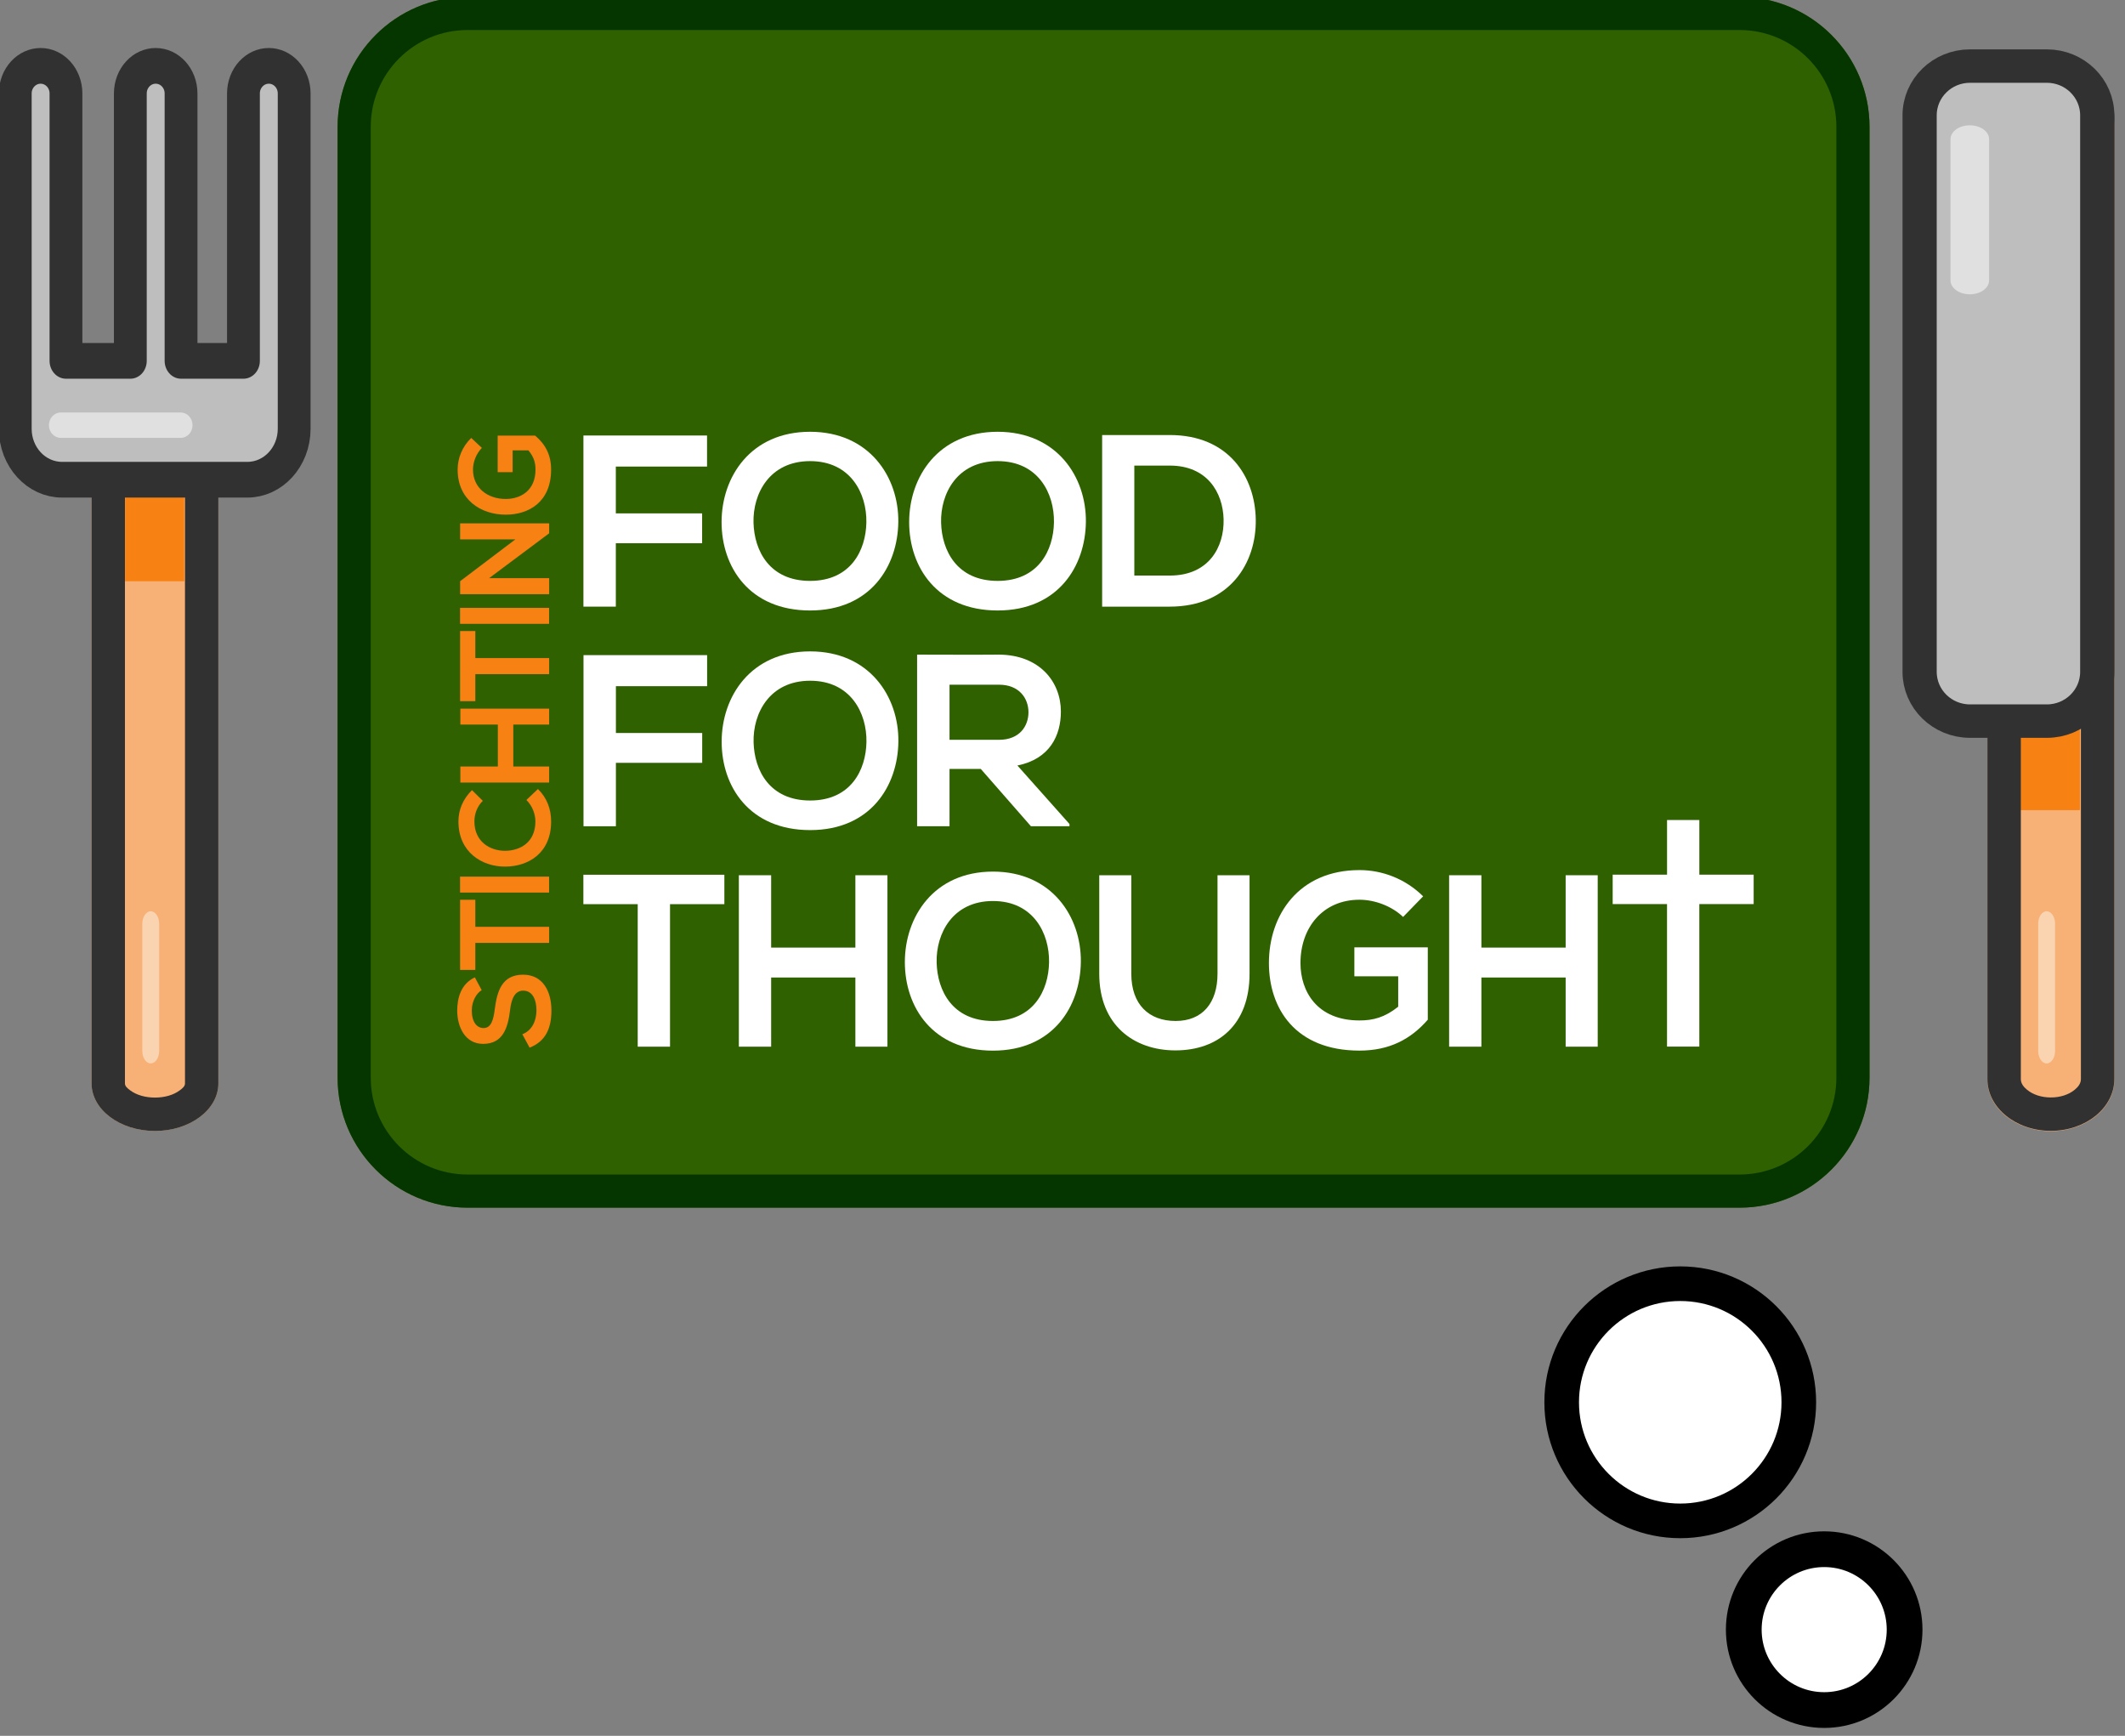 <?xml version="1.0" encoding="UTF-8" standalone="no"?> <svg xmlns="http://www.w3.org/2000/svg" xmlns:xlink="http://www.w3.org/1999/xlink" xmlns:serif="http://www.serif.com/" width="100%" height="100%" viewBox="0 0 251 205" version="1.1" xml:space="preserve" style="fill-rule:evenodd;clip-rule:evenodd;stroke-linejoin:round;stroke-miterlimit:2;"><rect x="0" y="0" width="251" height="205" fill="#808080" stroke="none"/> <g transform="matrix(1,0,0,1,-639.996,-29.996)"> <g transform="matrix(1,0,0,1,540,-281.246)"> <g id="Logo" transform="matrix(0.283,0,0,0.283,-16.326,102.087)"> <g id="Knife" transform="matrix(0.339,0,0,0.339,-39.13,1140.19)"> <g transform="matrix(0.98,0,0,1,78.308,-1.524)"> <g transform="matrix(1.795,0,0,1.422,3931.37,-1027.32)"> <path d="M0,826.249c0,24.52 -19.881,44.398 -44.404,44.398c-24.52,-0 -44.404,-19.878 -44.404,-44.398l0,-826.247c0,-24.523 19.884,-44.4 44.404,-44.4c24.523,0 44.404,19.877 44.404,44.4l0,826.247Z" style="fill:#f7b075;fill-rule:nonzero;"></path> </g> <g transform="matrix(0.962,0,0,1.393,3856.97,-44.611)"> <path d="M0,112.394c0,6.102 -4.945,11.046 -11.046,11.046c-6.097,0 -11.046,-4.944 -11.046,-11.046l0,-112.395c0,-6.1 4.949,-11.045 11.046,-11.045c6.101,-0 11.046,4.945 11.046,11.045l0,112.395Z" style="fill:#fad3b1;fill-rule:nonzero;"></path> </g> <g transform="matrix(-1.345,0,0,1.659,8460.61,-3060.13)"> <rect x="3399.61" y="1670.61" width="63.227" height="62.749" style="fill:#f78112;"></rect> </g> <g id="Handle-border" serif:id="Handle border" transform="matrix(1.795,0,0,1.433,3931.37,-1037.31)"> <path d="M0,826.249c0,24.52 -19.881,44.398 -44.404,44.398c-24.52,-0 -44.404,-19.878 -44.404,-44.398l0,-826.247c0,-24.523 19.884,-44.4 44.404,-44.4c24.523,0 44.404,19.877 44.404,44.4l0,826.247Zm-23.383,0l0,-826.247c0,-3.702 -1.971,-6.738 -4.397,-9.164c-4.234,-4.234 -10.163,-6.554 -16.624,-6.554c-6.46,0 -12.389,2.321 -16.623,6.554c-2.427,2.426 -4.398,5.462 -4.398,9.164l-0,826.247c-0,3.701 1.971,6.736 4.397,9.162c4.235,4.233 10.164,6.554 16.624,6.554c6.461,-0 12.39,-2.32 16.624,-6.554c2.426,-2.426 4.397,-5.461 4.397,-9.162Z" style="fill:#313131;"></path> </g> </g> <g transform="matrix(0.913,0,0,0.996,320.999,-3.846)"> <g id="Blade" transform="matrix(1.565,0,0,1.402,3931.05,-1041.58)"> <path d="M0,490.556c0,23.993 -19.455,43.446 -43.449,43.446l-66.173,0c-23.998,0 -43.444,-19.453 -43.444,-43.446l0,-490.558c0,-23.996 19.446,-43.444 43.444,-43.444l66.173,0c23.994,0 43.449,19.448 43.449,43.444l0,490.558Z" style="fill:#bebebe;fill-rule:nonzero;"></path> </g> <g transform="matrix(2.358,0,0,1.553,3785.23,-1012.13)"> <path d="M0,112.395c0,6.1 -4.944,11.046 -11.042,11.046c-6.1,0 -11.045,-4.946 -11.045,-11.046l0,-112.396c0,-6.101 4.945,-11.045 11.045,-11.045c6.098,-0 11.042,4.944 11.042,11.045l0,112.396Z" style="fill:#e0e0e0;fill-rule:nonzero;"></path> </g> <g id="Blade-border" serif:id="Blade border" transform="matrix(1.565,0,0,1.402,3931.05,-1041.58)"> <path d="M0,490.556c0,23.993 -19.455,43.446 -43.449,43.446l-66.173,0c-23.998,0 -43.444,-19.453 -43.444,-43.446l0,-490.558c0,-23.996 19.446,-43.444 43.444,-43.444l66.173,0c23.994,0 43.449,19.448 43.449,43.444l0,490.558Z" style="fill:none;fill-rule:nonzero;stroke:#313131;stroke-width:29.47px;"></path> </g> </g> </g> <g transform="matrix(0.34,0,0,0.34,19.237,1152.31)"> <g> <g transform="matrix(1.042,0,0,1.042,9.18,-14.936)"> <g id="Curve-border" serif:id="Curve border" transform="matrix(-3.32734e-19,-1.411,-1.411,-3.34046e-19,3076.57,359.964)"> <path d="M-98.991,-98.996c-54.67,0 -98.998,44.322 -98.998,98.994c0,54.674 44.328,98.993 98.998,98.993c54.674,-0 98.994,-44.319 98.994,-98.994c-0.001,-54.671 -44.32,-98.993 -98.994,-98.993" style="fill:#fff;fill-rule:nonzero;stroke:#000;stroke-width:28.91px;"></path> </g> <g id="Curve-border1" serif:id="Curve border" transform="matrix(1.63996e-32,-1.404,-1.404,1.64e-32,3246.15,672.687)"> <path d="M-67.473,-67.48c-37.268,0 -67.481,30.211 -67.481,67.478c0,37.263 30.213,67.475 67.482,67.475c37.263,-0 67.474,-30.212 67.474,-67.475c-0.001,-37.267 -30.212,-67.478 -67.475,-67.478" style="fill:#fff;fill-rule:nonzero;stroke:#000;stroke-width:29.99px;"></path> </g> </g> <g transform="matrix(3.502,0,0,2.596,-6219.67,-2782.35)"> <path d="M2760.42,663.573c0,-33.922 -20.41,-61.462 -45.55,-61.462l-445.892,-0c-25.14,-0 -45.55,27.54 -45.55,61.462l0,449.53c0,33.922 20.41,61.462 45.55,61.462l445.892,-0c25.14,-0 45.55,-27.54 45.55,-61.462l0,-449.53Z" style="fill:#2f6100;"></path> <path d="M2760.42,663.573l0,449.53c0,33.922 -20.41,61.462 -45.55,61.462l-445.892,-0c-25.14,-0 -45.55,-27.54 -45.55,-61.462l0,-449.53c0,-33.922 20.41,-61.462 45.55,-61.462l445.892,-0c25.14,-0 45.55,27.54 45.55,61.462Zm-11.617,-0.001c-0,-25.27 -15.205,-45.786 -33.933,-45.786l-445.892,0c-18.728,0 -33.933,20.516 -33.933,45.787l0,449.53c0,25.27 15.205,45.786 33.933,45.786l445.892,0c18.728,0 33.933,-20.516 33.933,-45.786l-0,-449.531Z" style="fill:#063600;"></path> </g> </g> <g transform="matrix(0.909,0,0,0.907,201.57,-50.455)"> <g transform="matrix(1.005,0,0,1.003,-15.32,-2.267)"> <g transform="matrix(27.401,0,0,27.562,-18286.1,-61732.4)"> <path d="M737.164,2244.62l1.584,-0l-0,-6.976l2.665,-0l0,-1.44l-6.914,0l-0,1.44l2.665,-0l0,6.976Z" style="fill:#fff;fill-rule:nonzero;"></path> <path d="M749.41,2244.62l-0,-8.392l-1.572,0l0,3.542l-4.131,0l-0,-3.542l-1.584,0l0,8.392l1.584,-0l-0,-3.386l4.131,-0l0,3.386l1.572,-0Z" style="fill:#fff;fill-rule:nonzero;"></path> <path d="M754.586,2236.05c-2.907,0 -4.322,2.22 -4.322,4.43c-0,2.21 1.367,4.334 4.322,4.334c2.954,-0 4.285,-2.172 4.309,-4.346c0.024,-2.198 -1.415,-4.418 -4.309,-4.418Zm-0,1.44c1.981,-0 2.774,1.585 2.75,3.002c-0.024,1.381 -0.769,2.87 -2.75,2.87c-1.982,0 -2.727,-1.477 -2.763,-2.858c-0.036,-1.417 0.781,-3.014 2.763,-3.014Z" style="fill:#fff;fill-rule:nonzero;"></path> <path d="M765.597,2236.23l-0,4.815c-0,1.441 -0.745,2.317 -2.054,2.317c-1.31,0 -2.174,-0.804 -2.174,-2.317l-0,-4.815l-1.572,0l0,4.815c0,2.533 1.716,3.757 3.734,3.757c2.114,-0 3.637,-1.272 3.637,-3.757l-0,-4.815l-1.571,0Z" style="fill:#fff;fill-rule:nonzero;"></path> <path d="M775.681,2237.26c-0.864,-0.852 -1.992,-1.284 -3.121,-1.284c-2.967,0 -4.442,2.184 -4.442,4.55c0,2.21 1.283,4.286 4.442,4.286c1.477,-0 2.521,-0.564 3.349,-1.512l-0,-3.542l-3.601,0l-0,1.416l2.15,-0l-0,1.489c-0.661,0.529 -1.237,0.673 -1.898,0.673c-2.09,0 -2.895,-1.429 -2.895,-2.81c0,-1.729 1.093,-3.099 2.895,-3.099c0.733,0 1.573,0.301 2.138,0.842l0.983,-1.009Z" style="fill:#fff;fill-rule:nonzero;"></path> <path d="M784.242,2244.62l-0,-8.392l-1.572,0l0,3.542l-4.132,0l0,-3.542l-1.583,0l0,8.392l1.583,-0l0,-3.386l4.132,-0l0,3.386l1.572,-0Z" style="fill:#fff;fill-rule:nonzero;"></path> <path d="M789.226,2236.2l2.664,0l0,1.44l-2.665,-0l-0,6.976l-1.584,-0l0,-6.976l-2.665,-0l-0,-1.44l2.666,0l-0,-2.675l1.584,0l0,2.675Z" style="fill:#fff;"></path> </g> <g transform="matrix(27.401,0,0,27.401,-18299.5,-61668.4)"> <path d="M736.583,2244.62l0,-3.123l4.232,0l0,-1.469l-4.232,-0l0,-2.305l4.473,0l0,-1.529l-6.062,-0l-0,8.426l1.589,-0Z" style="fill:#fff;fill-rule:nonzero;"></path> <path d="M746.109,2236.01c-2.919,-0 -4.34,2.229 -4.34,4.448c0,2.219 1.373,4.351 4.34,4.351c2.966,0 4.303,-2.18 4.327,-4.363c0.024,-2.207 -1.421,-4.436 -4.327,-4.436Zm-0,1.445c1.989,0 2.785,1.592 2.761,3.015c-0.024,1.387 -0.772,2.882 -2.761,2.882c-1.99,0 -2.738,-1.483 -2.774,-2.87c-0.036,-1.423 0.784,-3.027 2.774,-3.027Z" style="fill:#fff;fill-rule:nonzero;"></path> <path d="M758.827,2244.51l-2.554,-2.881c1.602,-0.325 2.132,-1.495 2.132,-2.658c0,-1.465 -1.048,-2.79 -3.037,-2.802c-1.339,0.012 -2.677,-0 -4.014,-0l-0,8.45l1.59,-0l-0,-2.822l1.532,0l2.46,2.822l1.891,-0l0,-0.109Zm-3.459,-6.86c1.001,0 1.447,0.679 1.447,1.357c0,0.679 -0.434,1.357 -1.447,1.357l-2.424,0l-0,-2.714l2.424,0Z" style="fill:#fff;fill-rule:nonzero;"></path> </g> <g transform="matrix(27.401,0,0,27.401,-18299.6,-61964.7)"> <path d="M736.583,2244.62l0,-3.123l4.232,0l0,-1.469l-4.232,-0l0,-2.305l4.473,0l0,-1.529l-6.062,-0l-0,8.426l1.589,-0Z" style="fill:#fff;fill-rule:nonzero;"></path> <path d="M746.109,2236.01c-2.919,-0 -4.34,2.229 -4.34,4.448c0,2.219 1.373,4.351 4.34,4.351c2.966,0 4.303,-2.18 4.327,-4.363c0.024,-2.207 -1.421,-4.436 -4.327,-4.436Zm-0,1.445c1.989,0 2.785,1.592 2.761,3.015c-0.024,1.387 -0.772,2.882 -2.761,2.882c-1.99,0 -2.738,-1.483 -2.774,-2.87c-0.036,-1.423 0.784,-3.027 2.774,-3.027Z" style="fill:#fff;fill-rule:nonzero;"></path> <path d="M755.308,2236.01c-2.919,-0 -4.34,2.229 -4.34,4.448c0,2.219 1.373,4.351 4.34,4.351c2.966,0 4.303,-2.18 4.327,-4.363c0.024,-2.207 -1.421,-4.436 -4.327,-4.436Zm-0,1.445c1.989,0 2.785,1.592 2.761,3.015c-0.024,1.387 -0.772,2.882 -2.761,2.882c-1.99,0 -2.738,-1.483 -2.774,-2.87c-0.036,-1.423 0.784,-3.027 2.774,-3.027Z" style="fill:#fff;fill-rule:nonzero;"></path> <path d="M763.747,2236.17l-3.315,-0l0,8.45l3.315,-0c2.954,-0 4.255,-2.159 4.219,-4.298c-0.036,-2.091 -1.325,-4.152 -4.219,-4.152Zm-1.737,1.505l1.737,0c1.833,0 2.605,1.318 2.641,2.635c0.036,1.378 -0.724,2.78 -2.641,2.78l-1.737,-0l0,-5.415Z" style="fill:#fff;fill-rule:nonzero;"></path> </g> </g> <g transform="matrix(8.44613e-16,-13.794,14.353,8.78878e-16,-30429.5,10265.1)"> <path d="M741.405,2237.63c-0.633,-1.289 -1.983,-1.659 -3.286,-1.659c-1.543,0.011 -3.238,0.716 -3.238,2.436c-0,1.877 1.576,2.331 3.286,2.535c1.111,0.119 1.936,0.442 1.936,1.231c0,0.908 -0.932,1.255 -1.924,1.255c-1.017,-0 -1.985,-0.406 -2.355,-1.327l-1.314,0.681c0.622,1.529 1.935,2.055 3.645,2.055c1.865,-0 3.513,-0.8 3.513,-2.664c-0,-1.996 -1.624,-2.451 -3.37,-2.666c-1.004,-0.119 -1.865,-0.323 -1.865,-1.052c-0,-0.621 0.562,-1.112 1.734,-1.112c0.908,0 1.697,0.455 1.984,0.933l1.254,-0.646Z" style="fill:#f78112;fill-rule:nonzero;"></path> <path d="M744.788,2244.62l1.576,-0l0,-6.944l2.653,0l0,-1.433l-6.882,0l0,1.433l2.653,0l0,6.944Z" style="fill:#f78112;fill-rule:nonzero;"></path> <rect x="749.724" y="2236.24" width="1.564" height="8.376" style="fill:#f78112;fill-rule:nonzero;"></rect> <path d="M758.805,2242.48c-0.55,0.55 -1.374,0.848 -2.103,0.848c-2.068,0 -2.868,-1.446 -2.88,-2.833c-0.012,-1.398 0.86,-2.905 2.88,-2.905c0.729,0 1.47,0.251 2.02,0.789l1.051,-1.015c-0.86,-0.848 -1.936,-1.278 -3.071,-1.278c-3.024,0 -4.444,2.222 -4.432,4.409c0.011,2.176 1.325,4.314 4.432,4.314c1.207,-0 2.318,-0.394 3.179,-1.242l-1.076,-1.087Z" style="fill:#f78112;fill-rule:nonzero;"></path> <path d="M767.768,2244.62l0,-8.353l-1.564,0l0,3.526l-4.112,-0l-0,-3.526l-1.576,0l-0,8.353l1.576,-0l-0,-3.371l4.112,0l0,3.371l1.564,-0Z" style="fill:#f78112;fill-rule:nonzero;"></path> <path d="M771.152,2244.62l1.576,-0l0,-6.944l2.653,0l0,-1.433l-6.882,0l-0,1.433l2.653,0l0,6.944Z" style="fill:#f78112;fill-rule:nonzero;"></path> <rect x="776.088" y="2236.24" width="1.564" height="8.376" style="fill:#f78112;fill-rule:nonzero;"></rect> <path d="M784.37,2241.44l-4.1,-5.194l-1.278,0l-0,8.377l1.576,-0l0,-5.648l4.399,5.648l0.979,-0l-0,-8.377l-1.576,0l-0,5.194Z" style="fill:#f78112;fill-rule:nonzero;"></path> <path d="M794.324,2237.29c-0.86,-0.848 -1.983,-1.278 -3.107,-1.278c-2.953,0 -4.421,2.174 -4.421,4.529c-0,2.199 1.277,4.266 4.421,4.266c1.471,-0 2.51,-0.561 3.334,-1.505l-0,-3.525l-3.585,-0l0,1.409l2.14,-0l0,1.483c-0.657,0.526 -1.231,0.669 -1.889,0.669c-2.08,0 -2.881,-1.423 -2.881,-2.797c0,-1.721 1.088,-3.084 2.881,-3.084c0.73,-0 1.566,0.299 2.128,0.837l0.979,-1.004Z" style="fill:#f78112;fill-rule:nonzero;"></path> </g> </g> </g> <g id="Fork" transform="matrix(0.336,0,0,0.339,33.917,1141.68)"> <g transform="matrix(0.993,0,0,0.99,6.271,-7.166)"> <g id="Fork-handle" serif:id="Fork handle" transform="matrix(1.786,0,0,1.332,1397.12,-589.011)"> <path d="M0,558.345c0,24.52 -19.877,44.398 -44.4,44.398c-24.524,0 -44.402,-19.878 -44.402,-44.398l0,-558.337c0,-24.525 19.878,-44.406 44.402,-44.406c24.523,-0 44.4,19.881 44.4,44.406l-0,558.337Z" style="fill:#f7b075;fill-rule:nonzero;"></path> </g> <g transform="matrix(0.957,0,0,1.407,1323.1,-43.81)"> <path d="M0,112.394c0,6.102 -4.945,11.046 -11.044,11.046c-6.099,0 -11.046,-4.944 -11.046,-11.046l0,-112.395c0,-6.1 4.947,-11.045 11.046,-11.045c6.099,-0 11.044,4.945 11.044,11.045l0,112.395Z" style="fill:#fad3b1;fill-rule:nonzero;"></path> </g> <g transform="matrix(-1.171,0,0,1.676,3229.92,-3727.4)"> <rect x="1601.6" y="1880.99" width="63.227" height="62.748" style="fill:#f78112;"></rect> </g> <g id="Fork-handle-border" serif:id="Fork handle border" transform="matrix(1.786,0,0,1.332,1397.12,-589.011)"> <path d="M0,558.345c0,24.52 -19.877,44.398 -44.4,44.398c-24.524,-0 -44.402,-19.878 -44.402,-44.398l0,-558.337c0,-24.525 19.878,-44.406 44.402,-44.406c24.523,-0 44.4,19.881 44.4,44.406l-0,558.337Zm-23.368,0l-0,-558.337c-0,-2.772 -1.843,-4.662 -3.659,-6.478c-4.424,-4.425 -10.622,-6.773 -17.373,-6.773c-6.751,-0 -12.951,2.349 -17.375,6.773c-1.816,1.817 -3.659,3.706 -3.659,6.478l0,558.337c0,2.77 1.843,4.655 3.658,6.471c4.424,4.424 10.624,6.772 17.376,6.772c6.751,0 12.951,-2.348 17.374,-6.772c1.816,-1.815 3.658,-3.701 3.658,-6.471Z" style="fill:#313131;"></path> </g> </g> <g transform="matrix(0.908,0,0,1.01,116.758,-22.888)"> <g id="Fork-top" serif:id="Fork top" transform="matrix(1.474,0,0,1.429,1475.24,-568.554)"> <path d="M0,-352.986c-12.995,0 -23.532,10.534 -23.532,23.53l0,228.085l-57.923,0l0,-228.085c0,-12.996 -10.536,-23.53 -23.534,-23.53c-12.996,0 -23.531,10.534 -23.531,23.53l0,228.085l-59.737,0l0,-228.085c0,-12.996 -10.536,-23.53 -23.532,-23.53c-12.998,0 -23.532,10.534 -23.532,23.53l0,286.01c0,23.993 19.45,43.446 43.444,43.446l171.969,0c23.99,0 43.445,-19.453 43.445,-43.446l0,-286.01c0,-12.996 -10.538,-23.53 -23.537,-23.53" style="fill:#bebebe;fill-rule:nonzero;"></path> </g> <g transform="matrix(1.461,0,0,1.399,1190.55,-650.47)"> <path d="M0,22.093c-6.099,0 -11.044,-4.949 -11.044,-11.048c0,-6.098 4.945,-11.045 11.044,-11.045l112.396,0c6.104,0 11.044,4.947 11.044,11.045c0,6.099 -4.94,11.048 -11.044,11.048l-112.396,0Z" style="fill:#e0e0e0;fill-rule:nonzero;"></path> </g> <g id="Fork-top-border" serif:id="Fork top border" transform="matrix(1.474,0,0,1.429,1475.24,-568.554)"> <path d="M0,-352.986c-12.995,0 -23.532,10.534 -23.532,23.53l0,228.085l-57.923,0l0,-228.085c0,-12.996 -10.536,-23.53 -23.534,-23.53c-12.996,0 -23.531,10.534 -23.531,23.53l0,228.085l-59.737,0l0,-228.085c0,-12.996 -10.536,-23.53 -23.532,-23.53c-12.998,0 -23.532,10.534 -23.532,23.53l0,286.01c0,23.993 19.45,43.446 43.444,43.446l171.969,0c23.99,0 43.445,-19.453 43.445,-43.446l0,-286.01c0,-12.996 -10.538,-23.53 -23.537,-23.53" style="fill:none;fill-rule:nonzero;stroke:#313131;stroke-width:30.45px;"></path> </g> </g> </g> </g> </g> </g> </svg> 